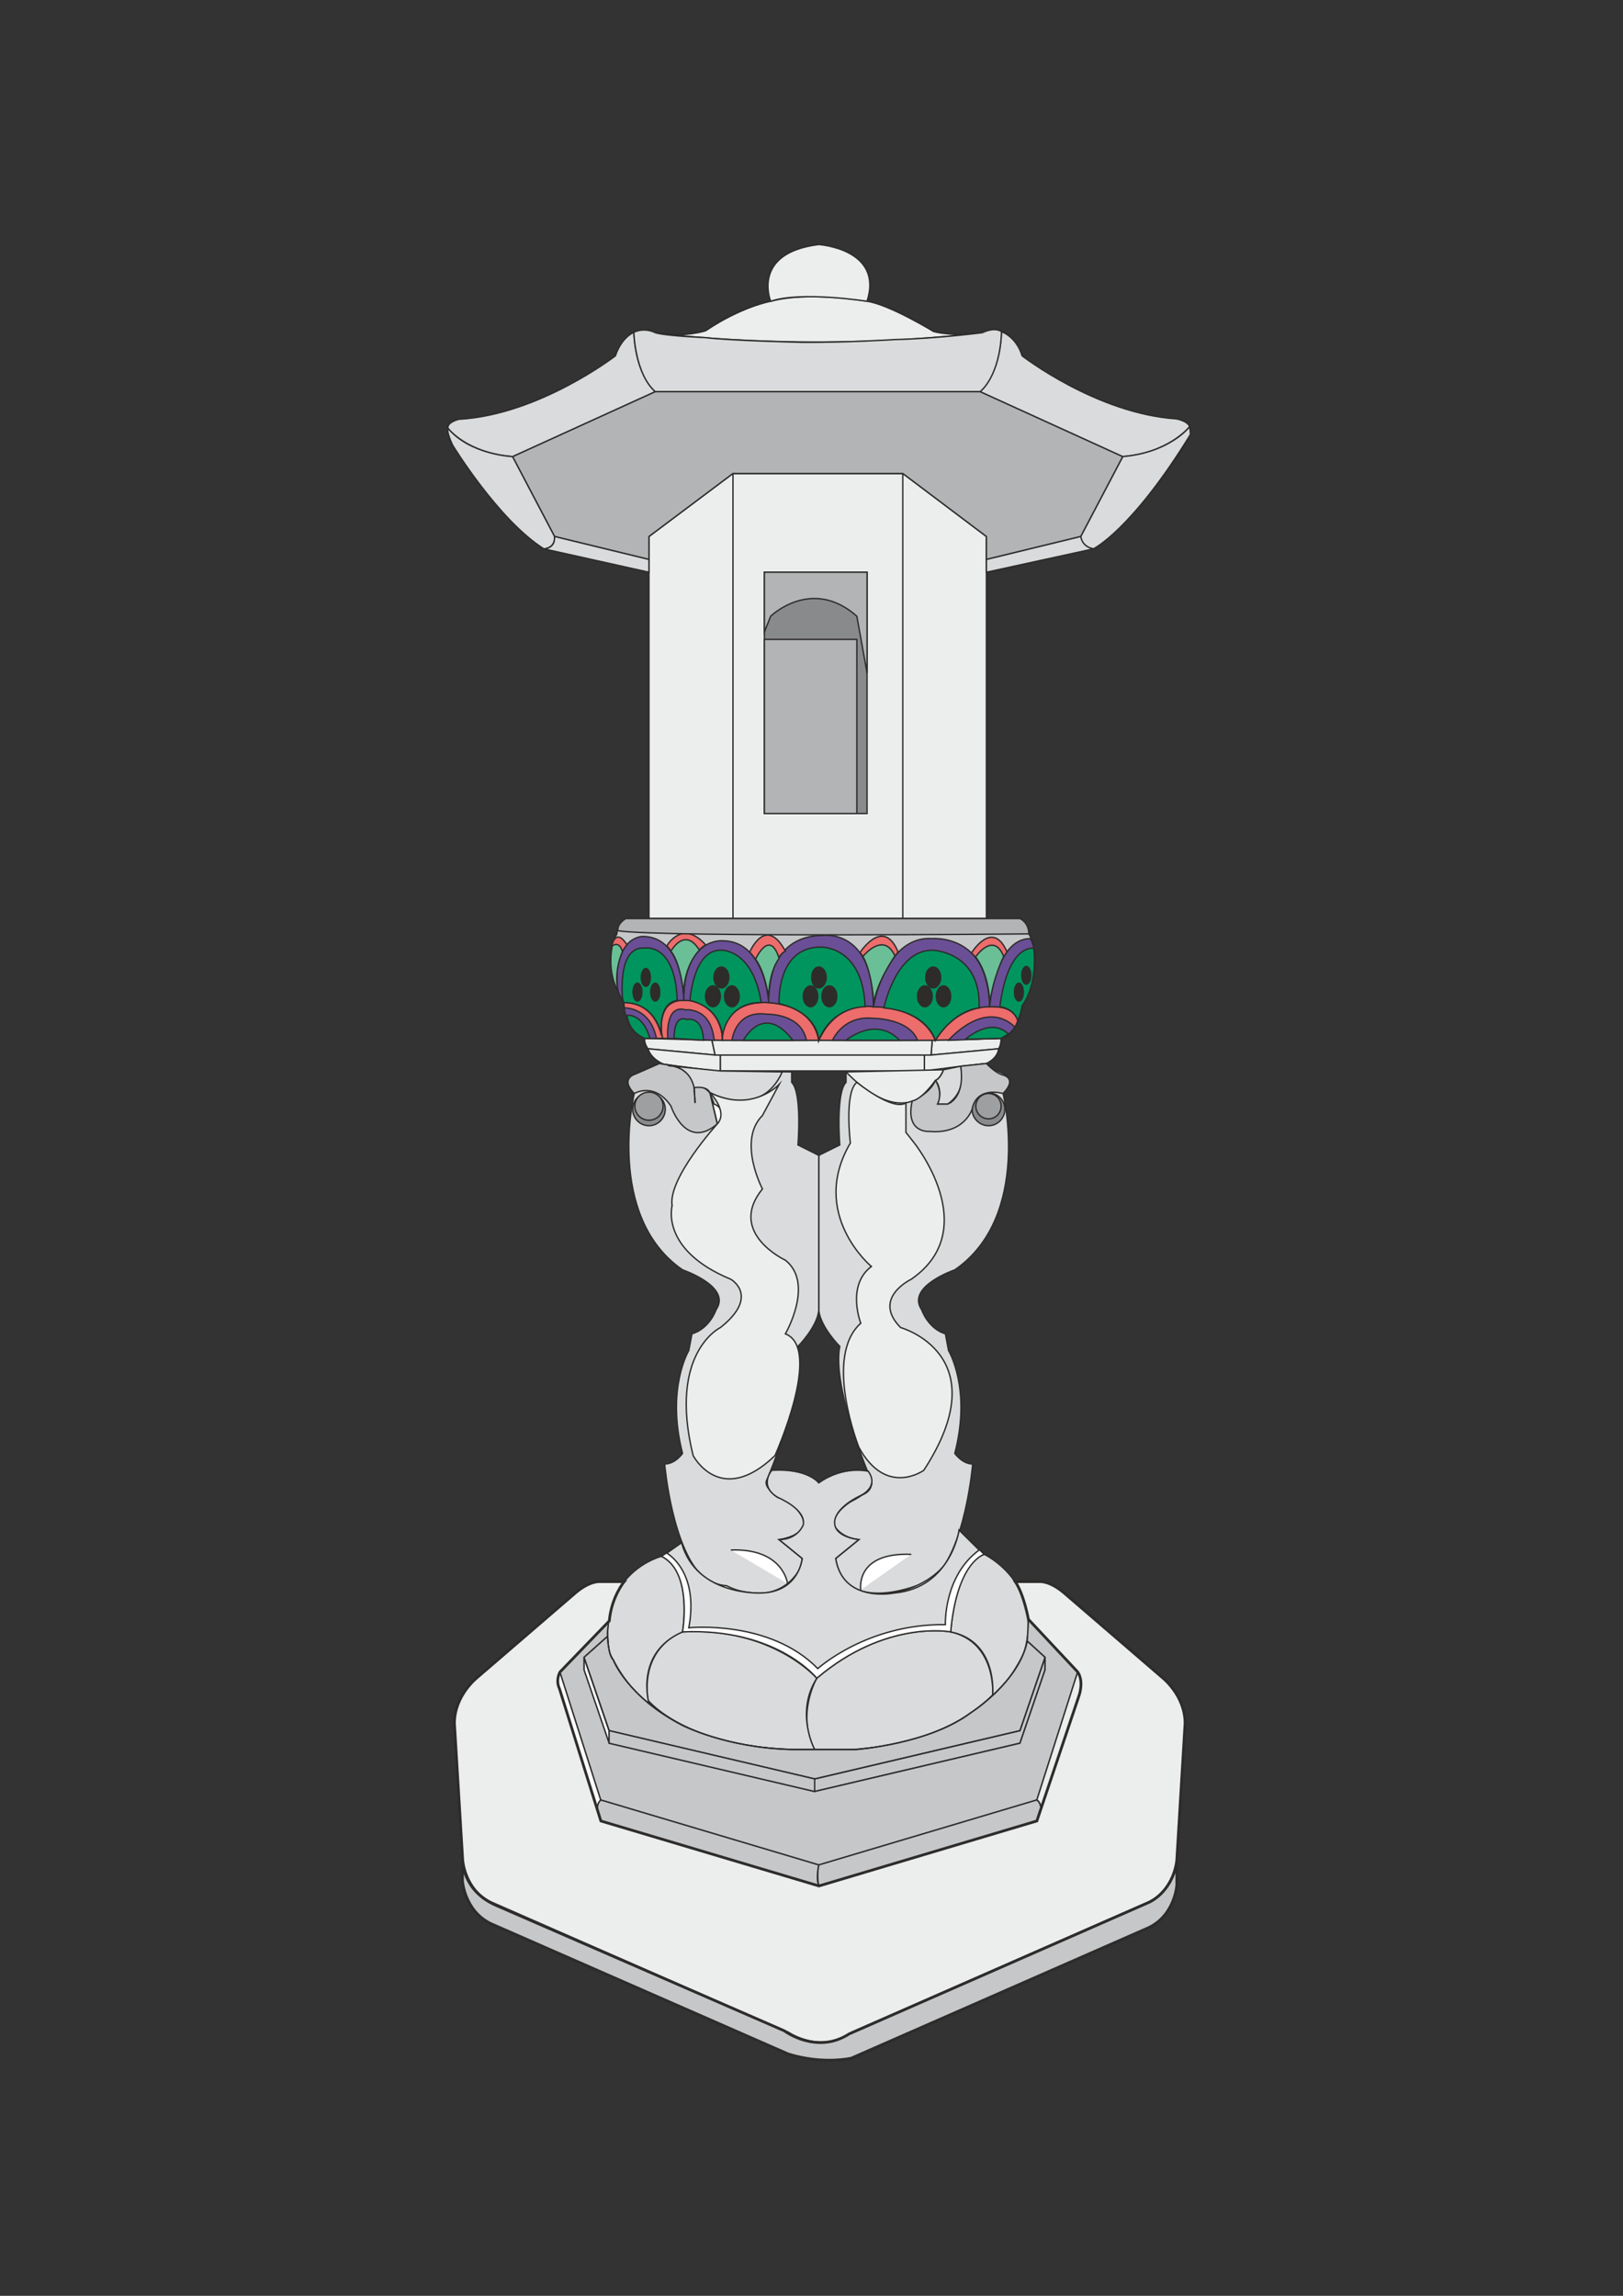 <?xml version="1.0" encoding="utf-8"?>
<!-- Created by UniConvertor 2.0rc4 (https://sk1project.net/) -->
<svg xmlns="http://www.w3.org/2000/svg" height="841.89pt" viewBox="0 0 595.276 841.89" width="595.276pt" version="1.1" xmlns:xlink="http://www.w3.org/1999/xlink" id="b0fa7670-f612-11ea-b699-dcc15c148e23">

<rect x="0" y="0" width="595.276" height="841.89" fill="#333333" stroke="none"/>

<g>
	<path style="stroke:#2d2c2b;stroke-width:0.504;stroke-miterlimit:10.433;fill:#eceded;" d="M 238.022,336.849 L 238.022,196.737 268.838,173.625 301.094,173.625 331.118,173.625 361.79,196.737 361.79,336.849 238.022,336.849 Z" />
	<path style="stroke:#2d2c2b;stroke-width:0.504;stroke-miterlimit:10.433;fill:#ffffff;" d="M 361.79,209.841 L 361.79,196.737 331.118,173.625 301.094,173.625 268.838,173.625 238.022,196.737 238.022,209.841 199.502,201.273 C 182.582,190.545 164.87,161.313 164.87,161.313 163.646,153.609 170.342,153.609 170.342,153.609 198.782,151.305 225.71,130.497 225.71,130.497 231.11,116.673 240.326,122.001 240.326,122.001 253.43,123.585 258.83,121.281 258.83,121.281 271.934,111.993 282.662,110.481 282.662,110.481 276.542,91.257 300.302,89.673 300.302,89.673 300.302,89.673 324.206,91.257 318.014,110.481 318.014,110.481 327.014,111.921 341.918,121.281 341.918,121.281 347.174,123.585 360.278,122.001 360.278,122.001 369.494,116.673 374.894,130.497 374.894,130.497 401.822,151.305 430.334,153.609 430.334,153.609 436.598,153.609 435.734,161.313 435.734,161.313 418.022,190.545 401.03,201.273 L 362.582,209.841 361.79,209.841 Z" />
	<path style="stroke:#2d2c2b;stroke-width:0.504;stroke-miterlimit:10.433;fill:#eceded;" d="M 331.118,173.625 L 331.118,336.849 361.79,336.849 361.79,196.737 331.118,173.625 Z" />
	<path style="stroke:#2d2c2b;stroke-width:0.504;stroke-miterlimit:10.433;fill:#eceded;" d="M 268.838,173.625 L 268.838,336.849 238.022,336.849 238.022,196.737 268.838,173.625 Z" />
	<path style="stroke:#2d2c2b;stroke-width:0.504;stroke-miterlimit:10.433;fill:#898a8c;" d="M 318.014,298.329 L 318.014,209.841 280.358,209.841 280.358,298.329 318.014,298.329 Z" />
	<path style="stroke:#2d2c2b;stroke-width:0.504;stroke-miterlimit:10.433;fill:#b2b4b6;" d="M 314.27,298.329 L 314.27,234.465 280.358,234.465 280.358,298.329 314.27,298.329 Z" />
	<path style="stroke:#2d2c2b;stroke-width:0.504;stroke-miterlimit:10.433;fill:#b2b4b6;" d="M 280.358,231.729 L 282.662,225.969 C 282.662,225.969 297.71,211.353 314.27,225.969 L 318.014,246.777 318.014,209.841 280.358,209.841 280.358,231.729 Z" />
	<path style="stroke:#2d2c2b;stroke-width:0.504;stroke-miterlimit:10.433;fill:#b2b4b6;" d="M 361.79,205.161 L 396.422,196.737 411.83,167.433 359.486,143.601 304.982,143.601 294.974,143.601 240.326,143.601 187.982,167.433 203.39,196.737 238.022,205.161 238.022,196.737 268.838,173.625 331.118,173.625 361.79,196.737 361.79,205.161 Z" />
	<path style="stroke:#2d2c2b;stroke-width:0.504;stroke-miterlimit:10.433;fill:#eceded;" d="M 360.278,122.001 C 294.254,129.705 240.326,122.001 240.326,122.001 251.126,123.945 258.83,121.281 258.83,121.281 271.934,112.425 282.662,110.481 282.662,110.481 296.918,106.665 318.014,110.481 318.014,110.481 326.15,111.633 342.422,121.569 342.422,121.569 342.422,121.569 349.19,123.513 359.126,122.145 L 360.278,122.001 Z" />
	<path style="stroke:#2d2c2b;stroke-width:0.504;stroke-miterlimit:10.433;fill:#eceded;" d="M 282.662,110.481 C 282.662,110.481 275.39,92.769 300.302,89.673 300.302,89.673 324.206,91.257 318.014,110.481 318.014,110.481 293.822,106.665 282.662,110.481 L 282.662,110.481 Z" />
	<path style="stroke:#2d2c2b;stroke-width:0.504;stroke-miterlimit:10.433;fill:#d9dbdc;" d="M 359.486,143.601 C 359.486,143.601 366.686,137.841 367.334,121.641 367.334,121.641 372.734,123.369 374.894,130.497 374.894,130.497 402.182,151.665 431.486,153.609 431.486,153.609 435.734,154.401 436.31,156.489 436.31,156.489 428.606,166.137 411.83,167.433 L 359.486,143.601 Z" />
	<path style="stroke:#2d2c2b;stroke-width:0.504;stroke-miterlimit:10.433;fill:#d9dbdc;" d="M 240.326,143.601 C 240.326,143.601 233.198,137.985 232.478,121.857 232.478,121.857 228.014,123.585 225.71,130.497 225.71,130.497 197.774,152.097 168.326,153.753 168.326,153.753 163.934,154.761 164.294,157.065 164.294,157.065 171.206,166.137 187.982,167.433 L 240.326,143.601 Z" />
	<path style="stroke:#2d2c2b;stroke-width:0.504;stroke-miterlimit:10.433;fill:#d9dbdc;" d="M 232.478,121.857 C 232.478,121.857 232.838,137.049 240.326,143.601 L 359.486,143.601 C 359.486,143.601 366.686,138.417 367.334,121.641 367.334,121.641 365.246,119.697 360.278,122.001 360.278,122.001 343.862,124.161 328.238,124.521 328.238,124.521 310.31,125.673 294.038,125.529 294.038,125.529 268.046,124.953 258.614,123.801 258.614,123.801 244.214,123.225 240.326,122.001 240.326,122.001 236.654,119.913 232.478,121.857 L 232.478,121.857 Z" />
	<path style="stroke:#2d2c2b;stroke-width:0.504;stroke-miterlimit:10.433;fill:#d9dbdc;" d="M 411.83,167.433 L 396.422,196.737 C 396.422,196.737 396.422,200.409 401.03,201.273 401.03,201.273 415.07,194.433 436.598,159.369 436.598,159.369 436.598,157.857 436.31,156.489 436.31,156.489 429.182,165.921 411.83,167.433 L 411.83,167.433 Z" />
	<path style="stroke:#2d2c2b;stroke-width:0.504;stroke-miterlimit:10.433;fill:#d9dbdc;" d="M 396.422,196.737 C 396.422,196.737 396.638,200.409 401.03,201.273 L 361.79,209.841 361.79,205.161 396.422,196.737 Z" />
	<path style="stroke:#2d2c2b;stroke-width:0.504;stroke-miterlimit:10.433;fill:#d9dbdc;" d="M 164.294,157.065 C 164.294,157.065 163.646,158.217 166.022,163.257 166.022,163.257 182.798,190.761 199.502,201.273 199.502,201.273 203.75,201.057 203.39,196.737 L 187.982,167.433 C 187.982,167.433 172.574,166.857 164.294,157.065 L 164.294,157.065 Z" />
	<path style="stroke:#2d2c2b;stroke-width:0.504;stroke-miterlimit:10.433;fill:#d9dbdc;" d="M 203.39,196.737 L 238.022,205.161 238.022,209.841 199.502,201.273 C 199.502,201.273 203.75,201.273 203.39,196.737 L 203.39,196.737 Z" />
	<path style="stroke:#2d2c2b;stroke-width:0.504;stroke-miterlimit:10.433;fill:#c6c7c9;" d="M 360.062,390.201 C 366.974,389.409 367.19,380.769 367.19,380.769 374.894,377.673 374.894,367.665 374.894,367.665 384.11,352.257 377.342,342.465 377.342,342.465 377.342,338.577 374.102,336.849 374.102,336.849 L 301.886,336.849 229.526,336.849 C 229.526,336.849 226.286,338.577 226.286,342.465 226.286,342.465 219.518,352.257 228.806,367.665 228.806,367.665 228.806,377.673 236.51,380.769 236.51,380.769 236.078,386.817 243.422,390.273 L 262.646,392.721 339.614,392.721 360.062,390.201 Z" />
	<path style="stroke:#2d2c2b;stroke-width:0.504;stroke-miterlimit:10.433;fill:#ffffff;" d="M 303.398,386.889 L 262.286,386.889 237.662,384.585 C 236.87,383.865 236.51,380.769 236.51,380.769 L 261.926,381.489 303.398,381.489 300.302,381.489 341.918,381.489 367.19,380.769 C 367.19,380.769 366.974,383.865 366.254,384.585 L 341.486,386.889 300.302,386.889 303.398,386.889 Z" />
	<path style="stroke:#2d2c2b;stroke-width:0.504;stroke-miterlimit:10.433;fill:#eceded;" d="M 341.486,386.889 L 341.918,381.489 367.19,380.769 C 367.19,380.769 367.19,383.289 366.254,384.585 L 341.486,386.889 Z" />
	<path style="stroke:#2d2c2b;stroke-width:0.504;stroke-miterlimit:10.433;fill:#eceded;" d="M 262.286,386.889 L 237.662,384.585 C 237.662,384.585 236.078,382.497 236.51,380.769 L 261.134,381.489 262.286,386.889 Z" />
	<path style="stroke:#2d2c2b;stroke-width:0.504;stroke-miterlimit:10.433;fill:#eceded;" d="M 339.038,386.889 L 339.038,392.721 340.19,392.721 361.79,389.985 C 361.79,389.985 365.894,388.257 366.254,384.585 L 341.486,386.889 339.038,386.889 Z" />
	<path style="stroke:#2d2c2b;stroke-width:0.504;stroke-miterlimit:10.433;fill:#eceded;" d="M 264.23,386.889 L 264.23,392.721 262.07,392.721 243.422,390.273 C 243.422,390.273 238.814,388.473 237.662,384.585 L 262.286,386.889 264.23,386.889 Z" />
	<path style="stroke:#2d2c2b;stroke-width:0.504;stroke-miterlimit:10.433;fill:#eceded;" d="M 339.038,392.721 L 339.038,386.889 264.23,386.889 264.23,392.721 339.038,392.721 Z" />
	<path style="stroke:#2d2c2b;stroke-width:0.504;stroke-miterlimit:10.433;fill:#eceded;" d="M 261.134,381.489 L 262.286,386.889 341.486,386.889 341.918,381.489 261.134,381.489 Z" />
	<g>
		<path style="stroke:#2d2c2b;stroke-width:0.504;stroke-miterlimit:10.433;fill:#ed6c6c;" d="M 228.806,367.665 C 228.806,367.665 240.326,366.513 243.062,380.769 L 236.51,380.769 C 236.51,380.769 229.526,378.825 228.806,367.665 L 228.806,367.665 Z" />
		<path style="stroke:#2d2c2b;stroke-width:0.504;stroke-miterlimit:10.433;fill:#ed6c6c;" d="M 243.062,380.769 C 243.062,380.769 238.814,365.361 253.07,366.873 253.07,366.873 264.95,368.817 264.95,381.489 L 243.062,380.769 Z" />
		<path style="stroke:#2d2c2b;stroke-width:0.504;stroke-miterlimit:10.433;fill:#ed6c6c;" d="M 264.95,381.489 C 264.95,381.489 264.23,366.513 281.942,367.665 281.942,367.665 297.71,367.665 300.302,381.489 L 264.95,381.489 Z" />
		<path style="stroke:#2d2c2b;stroke-width:0.504;stroke-miterlimit:10.433;fill:#ed6c6c;" d="M 300.302,381.489 C 300.302,381.489 305.342,367.305 320.318,369.177 320.318,369.177 337.67,368.457 343.07,381.489 L 300.302,381.489 Z" />
		<path style="stroke:#2d2c2b;stroke-width:0.504;stroke-miterlimit:10.433;fill:#ed6c6c;" d="M 343.07,381.489 C 343.07,381.489 350.198,368.025 364.886,369.177 364.886,369.177 371.438,368.817 373.31,374.217 373.31,374.217 371.798,379.617 367.19,380.769 L 343.07,381.489 Z" />
	</g>
	<g>
		<path style="stroke:#2d2c2b;stroke-width:0.504;stroke-miterlimit:10.433;fill:#6a4f96;" d="M 228.95,369.609 C 228.95,369.609 238.382,369.177 240.758,380.769 L 236.51,380.769 C 236.51,380.769 230.102,379.185 228.95,369.609 L 228.95,369.609 Z" />
		<path style="stroke:#2d2c2b;stroke-width:0.504;stroke-miterlimit:10.433;fill:#6a4f96;" d="M 244.934,380.769 C 244.934,380.769 243.782,368.025 251.486,370.329 251.486,370.329 260.774,369.177 261.926,381.489 L 244.934,380.769 Z" />
		<path style="stroke:#2d2c2b;stroke-width:0.504;stroke-miterlimit:10.433;fill:#6a4f96;" d="M 268.478,381.489 C 268.478,381.489 269.63,370.329 281.15,371.913 281.15,371.913 293.822,371.481 295.766,381.489 L 268.478,381.489 Z" />
		<path style="stroke:#2d2c2b;stroke-width:0.504;stroke-miterlimit:10.433;fill:#6a4f96;" d="M 305.342,381.489 C 305.342,381.489 309.158,372.273 320.318,373.425 320.318,373.425 333.422,373.425 336.518,381.489 L 305.342,381.489 Z" />
		<path style="stroke:#2d2c2b;stroke-width:0.504;stroke-miterlimit:10.433;fill:#6a4f96;" d="M 347.894,381.489 C 347.894,381.489 360.998,366.153 372.158,376.521 372.158,376.521 371.438,378.825 367.19,380.769 L 347.894,381.489 Z" />
	</g>
	<path style="stroke:#2d2c2b;stroke-width:0.504;stroke-miterlimit:10.433;fill:#00955e;" d="M 229.958,372.273 C 229.958,372.273 235.718,371.481 238.382,380.769 L 236.51,380.769 C 236.51,380.769 230.678,378.825 229.958,372.273 L 229.958,372.273 Z" />
	<path style="stroke:#2d2c2b;stroke-width:0.504;stroke-miterlimit:10.433;fill:#00955e;" d="M 247.238,380.769 C 247.238,380.769 246.878,371.913 251.918,373.857 251.918,373.857 257.678,372.273 258.038,381.489 L 247.238,380.769 Z" />
	<path style="stroke:#2d2c2b;stroke-width:0.504;stroke-miterlimit:10.433;fill:#00955e;" d="M 272.654,381.489 C 272.654,381.489 279.998,367.305 290.798,381.489 L 272.654,381.489 Z" />
	<path style="stroke:#2d2c2b;stroke-width:0.504;stroke-miterlimit:10.433;fill:#00955e;" d="M 310.31,381.489 C 310.31,381.489 321.11,372.273 329.966,381.489 L 310.31,381.489 Z" />
	<path style="stroke:#2d2c2b;stroke-width:0.504;stroke-miterlimit:10.433;fill:#00955e;" d="M 354.086,381.129 C 354.086,381.129 363.302,372.705 369.854,379.185 L 367.19,380.769 354.086,381.129 Z" />
	<g>
		<path style="stroke:#2d2c2b;stroke-width:0.504;stroke-miterlimit:10.433;fill:#6a4f96;" d="M 281.942,367.665 C 281.942,367.665 279.998,343.041 301.886,343.041 301.886,343.041 320.318,340.305 320.318,369.177 320.318,369.177 307.286,366.513 300.302,381.489 300.302,381.489 299.942,369.177 281.942,367.665 L 281.942,367.665 Z" />
		<path style="stroke:#2d2c2b;stroke-width:0.504;stroke-miterlimit:10.433;fill:#6a4f96;" d="M 320.318,369.177 C 320.318,369.177 324.566,343.041 341.918,344.193 341.918,344.193 362.942,342.249 362.942,369.177 362.942,369.177 350.774,368.601 343.07,381.489 343.07,381.489 339.614,369.609 320.318,369.177 L 320.318,369.177 Z" />
		<path style="stroke:#2d2c2b;stroke-width:0.504;stroke-miterlimit:10.433;fill:#6a4f96;" d="M 362.942,369.177 C 362.942,369.177 364.886,344.193 377.918,344.193 377.918,344.193 383.318,352.617 374.894,367.665 374.894,367.665 374.462,373.425 373.31,374.217 373.31,374.217 372.95,368.817 362.942,369.177 L 362.942,369.177 Z" />
		<path style="stroke:#2d2c2b;stroke-width:0.504;stroke-miterlimit:10.433;fill:#6a4f96;" d="M 281.942,367.665 C 281.942,367.665 280.79,344.985 264.95,344.985 264.95,344.985 250.766,343.761 250.766,366.873 250.766,366.873 262.358,365.865 264.95,379.617 264.95,379.617 265.67,366.801 281.942,367.665 L 281.942,367.665 Z" />
		<path style="stroke:#2d2c2b;stroke-width:0.504;stroke-miterlimit:10.433;fill:#6a4f96;" d="M 250.766,366.873 C 250.766,366.873 251.126,343.401 235.718,343.401 235.718,343.401 224.558,343.401 226.502,363.417 L 228.806,367.665 C 228.806,367.665 239.174,366.513 242.63,379.617 242.63,379.617 240.758,366.153 250.766,366.873 L 250.766,366.873 Z" />
	</g>
	<path style="stroke:#2d2c2b;stroke-width:0.504;stroke-miterlimit:10.433;fill:#00955e;" d="M 228.374,366.513 C 228.374,366.513 226.07,346.857 236.51,347.649 236.51,347.649 247.67,345.705 248.39,366.873 248.39,366.873 241.478,366.873 242.63,379.617 242.63,379.617 240.758,367.665 228.806,367.665 L 228.374,366.513 Z" />
	<path style="stroke:#2d2c2b;stroke-width:0.504;stroke-miterlimit:10.433;fill:#00955e;" d="M 253.07,366.873 C 253.07,366.873 254.222,348.009 264.59,348.441 264.59,348.441 276.11,348.009 279.206,367.665 279.206,367.665 267.83,366.513 264.95,379.617 264.95,379.617 264.59,369.609 253.07,366.873 L 253.07,366.873 Z" />
	<path style="stroke:#2d2c2b;stroke-width:0.504;stroke-miterlimit:10.433;fill:#00955e;" d="M 285.758,368.025 C 285.758,368.025 284.606,347.289 301.094,347.289 301.094,347.289 316.502,346.857 317.294,369.177 317.294,369.177 305.342,368.817 300.302,381.489 300.302,381.489 300.302,371.481 285.758,368.025 L 285.758,368.025 Z" />
	<path style="stroke:#2d2c2b;stroke-width:0.504;stroke-miterlimit:10.433;fill:#00955e;" d="M 324.206,369.609 C 324.206,369.609 328.454,348.441 341.918,348.441 341.918,348.441 359.846,348.801 359.126,369.609 359.126,369.609 350.414,369.969 343.07,381.489 343.07,381.489 340.334,371.121 324.206,369.609 L 324.206,369.609 Z" />
	<path style="stroke:#2d2c2b;stroke-width:0.504;stroke-miterlimit:10.433;fill:#00955e;" d="M 366.758,369.177 C 366.758,369.177 368.702,347.649 379.142,347.649 379.142,347.649 381.014,360.321 374.894,368.817 374.894,368.817 374.462,371.913 373.31,374.217 373.31,374.217 372.158,369.969 366.758,369.177 L 366.758,369.177 Z" />
	<g>
		<path style="stroke:#2d2c2b;stroke-width:0.504;stroke-miterlimit:10.433;fill:#2d2c2b;" d="M 300.302,362.265 C 301.814,362.265 303.038,360.537 303.038,358.449 303.038,356.289 301.814,354.633 300.302,354.633 298.79,354.633 297.71,356.289 297.71,358.449 297.71,360.537 298.79,362.265 300.302,362.265 L 300.302,362.265 Z" />
		<path style="stroke:#2d2c2b;stroke-width:0.504;stroke-miterlimit:10.433;fill:#2d2c2b;" d="M 297.35,369.177 C 298.718,369.177 299.942,367.449 299.942,365.361 299.942,363.273 298.718,361.545 297.35,361.545 295.838,361.545 294.614,363.273 294.614,365.361 294.614,367.449 295.838,369.177 297.35,369.177 L 297.35,369.177 Z" />
		<path style="stroke:#2d2c2b;stroke-width:0.504;stroke-miterlimit:10.433;fill:#2d2c2b;" d="M 304.19,369.177 C 305.702,369.177 306.926,367.449 306.926,365.361 306.926,363.273 305.702,361.545 304.19,361.545 302.678,361.545 301.454,363.273 301.454,365.361 301.454,367.449 302.678,369.177 304.19,369.177 L 304.19,369.177 Z" />
		<path style="stroke:#2d2c2b;stroke-width:0.504;stroke-miterlimit:10.433;fill:#2d2c2b;" d="M 342.278,362.265 C 343.79,362.265 345.014,360.537 345.014,358.449 345.014,356.289 343.79,354.633 342.278,354.633 340.766,354.633 339.542,356.289 339.542,358.449 339.542,360.537 340.766,362.265 342.278,362.265 L 342.278,362.265 Z" />
		<path style="stroke:#2d2c2b;stroke-width:0.504;stroke-miterlimit:10.433;fill:#2d2c2b;" d="M 339.182,369.177 C 340.694,369.177 341.918,367.449 341.918,365.361 341.918,363.273 340.694,361.545 339.182,361.545 337.742,361.545 336.518,363.273 336.518,365.361 336.518,367.449 337.742,369.177 339.182,369.177 L 339.182,369.177 Z" />
		<path style="stroke:#2d2c2b;stroke-width:0.504;stroke-miterlimit:10.433;fill:#2d2c2b;" d="M 346.022,369.177 C 347.534,369.177 348.686,367.449 348.686,365.361 348.686,363.273 347.534,361.545 346.022,361.545 344.654,361.545 343.43,363.273 343.43,365.361 343.43,367.449 344.654,369.177 346.022,369.177 L 346.022,369.177 Z" />
		<path style="stroke:#2d2c2b;stroke-width:0.504;stroke-miterlimit:10.433;fill:#2d2c2b;" d="M 264.59,362.265 C 266.102,362.265 267.326,360.537 267.326,358.449 267.326,356.289 266.102,354.633 264.59,354.633 263.078,354.633 261.854,356.289 261.854,358.449 261.854,360.537 263.078,362.265 264.59,362.265 L 264.59,362.265 Z" />
		<path style="stroke:#2d2c2b;stroke-width:0.504;stroke-miterlimit:10.433;fill:#2d2c2b;" d="M 261.494,369.177 C 263.006,369.177 264.23,367.449 264.23,365.361 264.23,363.273 263.006,361.545 261.494,361.545 259.982,361.545 258.758,363.273 258.758,365.361 258.758,367.449 259.982,369.177 261.494,369.177 L 261.494,369.177 Z" />
		<path style="stroke:#2d2c2b;stroke-width:0.504;stroke-miterlimit:10.433;fill:#2d2c2b;" d="M 268.478,369.177 C 269.918,369.177 271.142,367.449 271.142,365.361 271.142,363.273 269.918,361.545 268.478,361.545 266.966,361.545 265.742,363.273 265.742,365.361 265.742,367.449 266.966,369.177 268.478,369.177 L 268.478,369.177 Z" />
		<path style="stroke:#2d2c2b;stroke-width:0.504;stroke-miterlimit:10.433;fill:#2d2c2b;" d="M 236.87,361.689 C 237.806,361.689 238.526,360.249 238.526,358.449 238.526,356.649 237.806,355.137 236.87,355.137 236.006,355.137 235.214,356.649 235.214,358.449 235.214,360.249 236.006,361.689 236.87,361.689 L 236.87,361.689 Z" />
		<path style="stroke:#2d2c2b;stroke-width:0.504;stroke-miterlimit:10.433;fill:#2d2c2b;" d="M 240.326,367.089 C 241.262,367.089 241.982,365.649 241.982,363.849 241.982,361.977 241.262,360.537 240.326,360.537 239.462,360.537 238.67,361.977 238.67,363.849 238.67,365.649 239.462,367.089 240.326,367.089 L 240.326,367.089 Z" />
		<path style="stroke:#2d2c2b;stroke-width:0.504;stroke-miterlimit:10.433;fill:#2d2c2b;" d="M 376.406,360.897 C 377.342,360.897 378.062,359.457 378.062,357.657 378.062,355.857 377.342,354.417 376.406,354.417 375.542,354.417 374.75,355.857 374.75,357.657 374.75,359.457 375.542,360.897 376.406,360.897 L 376.406,360.897 Z" />
		<path style="stroke:#2d2c2b;stroke-width:0.504;stroke-miterlimit:10.433;fill:#2d2c2b;" d="M 373.742,367.089 C 374.606,367.089 375.326,365.649 375.326,363.849 375.326,361.977 374.606,360.537 373.742,360.537 372.806,360.537 372.086,361.977 372.086,363.849 372.086,365.649 372.806,367.089 373.742,367.089 L 373.742,367.089 Z" />
		<path style="stroke:#2d2c2b;stroke-width:0.504;stroke-miterlimit:10.433;fill:#2d2c2b;" d="M 233.774,367.089 C 234.71,367.089 235.43,365.649 235.43,363.849 235.43,361.977 234.71,360.537 233.774,360.537 232.91,360.537 232.19,361.977 232.19,363.849 232.19,365.649 232.91,367.089 233.774,367.089 L 233.774,367.089 Z" />
	</g>
	<g>
		<path style="stroke:#2d2c2b;stroke-width:0.504;stroke-miterlimit:10.433;fill:#ed6c6c;" d="M 244.574,346.857 C 244.574,346.857 250.19,336.849 258.83,346.497 258.83,346.497 251.486,349.953 250.766,364.569 250.766,364.569 250.046,352.473 244.574,346.857 L 244.574,346.857 Z" />
		<path style="stroke:#2d2c2b;stroke-width:0.504;stroke-miterlimit:10.433;fill:#ed6c6c;" d="M 274.958,349.161 C 274.958,349.161 280.79,335.337 288.062,348.801 288.062,348.801 282.878,350.457 281.87,366.153 281.87,366.153 281.15,355.569 274.958,349.161 L 274.958,349.161 Z" />
		<path style="stroke:#2d2c2b;stroke-width:0.504;stroke-miterlimit:10.433;fill:#ed6c6c;" d="M 315.422,349.305 C 315.422,349.305 323.99,335.985 329.39,349.089 329.39,349.089 321.758,358.593 320.606,368.169 320.606,368.169 319.958,354.489 315.422,349.305 L 315.422,349.305 Z" />
		<path style="stroke:#2d2c2b;stroke-width:0.504;stroke-miterlimit:10.433;fill:#ed6c6c;" d="M 356.318,349.449 C 356.318,349.449 364.022,336.777 369.35,349.089 369.35,349.089 364.598,354.705 363.014,368.169 363.014,368.169 362.654,355.353 356.318,349.449 L 356.318,349.449 Z" />
		<path style="stroke:#2d2c2b;stroke-width:0.504;stroke-miterlimit:10.433;fill:#ed6c6c;" d="M 229.958,346.497 C 229.958,346.497 226.502,340.305 224.558,346.137 224.558,346.137 222.326,355.641 226.646,363.417 226.646,363.417 224.63,352.473 229.958,346.497 L 229.958,346.497 Z" />
	</g>
	<g>
		<path style="stroke:#2d2c2b;stroke-width:0.504;stroke-miterlimit:10.433;fill:#6bbf97;" d="M 246.086,348.801 C 246.086,348.801 251.126,339.585 256.526,348.441 256.526,348.441 250.838,353.697 250.766,364.569 250.766,364.569 249.758,353.337 246.086,348.801 L 246.086,348.801 Z" />
		<path style="stroke:#2d2c2b;stroke-width:0.504;stroke-miterlimit:10.433;fill:#6bbf97;" d="M 277.118,351.753 C 277.118,351.753 282.302,340.305 285.758,351.465 285.758,351.465 281.942,355.857 281.942,366.153 281.942,366.153 280.862,356.793 277.118,351.753 L 277.118,351.753 Z" />
		<path style="stroke:#2d2c2b;stroke-width:0.504;stroke-miterlimit:10.433;fill:#6bbf97;" d="M 316.502,350.745 C 316.502,350.745 323.99,341.313 328.238,350.529 328.238,350.529 321.11,360.753 320.534,368.241 320.534,368.241 319.958,356.865 316.502,350.745 L 316.502,350.745 Z" />
		<path style="stroke:#2d2c2b;stroke-width:0.504;stroke-miterlimit:10.433;fill:#6bbf97;" d="M 357.83,350.889 C 357.83,350.889 364.382,341.385 368.126,350.745 368.126,350.745 364.022,358.881 363.014,368.313 363.014,368.313 363.158,357.945 357.83,350.889 L 357.83,350.889 Z" />
		<path style="stroke:#2d2c2b;stroke-width:0.504;stroke-miterlimit:10.433;fill:#6bbf97;" d="M 224.558,346.857 C 224.558,346.857 227.15,344.769 228.302,349.017 228.302,349.017 225.062,355.569 226.646,363.417 226.646,363.417 222.614,357.081 224.558,346.857 L 224.558,346.857 Z" />
	</g>
	<path style="stroke:#2d2c2b;stroke-width:0.504;stroke-miterlimit:10.433;fill:#b2b4b6;" d="M 226.646,341.313 C 226.646,341.313 226.07,339.009 229.526,336.849 L 374.102,336.849 C 374.102,336.849 377.342,338.217 377.342,342.465 377.342,342.465 242.63,343.761 226.646,341.313 L 226.646,341.313 Z" />
	<path style="stroke:#2d2c2b;stroke-width:0.504;stroke-miterlimit:10.433;fill:#ffffff;" d="M 319.598,542.985 C 319.598,542.985 323.846,552.993 323.054,558.825 323.054,558.825 318.446,564.153 314.99,564.585 314.99,564.585 297.998,562.641 310.31,551.481 310.31,551.481 320.318,548.025 319.598,542.985 L 319.598,542.985 Z" />
	<path style="stroke:#2d2c2b;stroke-width:0.504;stroke-miterlimit:10.433;fill:#ffffff;" d="M 281.15,542.985 C 281.15,542.985 276.902,552.993 277.694,558.825 277.694,558.825 282.302,564.153 285.758,564.585 285.758,564.585 302.606,562.641 290.366,551.481 290.366,551.481 280.358,548.025 281.15,542.985 L 281.15,542.985 Z" />
	<g>
		<path style="stroke:#2d2c2b;stroke-width:0.504;stroke-miterlimit:10.433;fill:#d9dbdc;" d="M 352.358,390.993 L 361.79,389.985 364.094,392.289 C 364.094,392.289 375.254,394.593 367.91,401.001 367.91,401.001 378.71,446.001 350.198,465.657 350.198,465.657 332.27,471.777 338.03,480.273 338.03,480.273 340.334,487.185 346.742,489.129 L 347.894,495.249 C 347.894,495.249 356.39,509.145 350.198,532.977 350.198,532.977 352.934,536.865 356.75,536.865 356.75,536.865 354.086,569.193 341.918,579.201 341.918,579.201 310.31,594.609 306.494,571.497 L 314.99,564.585 C 314.99,564.585 297.998,563.001 310.31,551.481 310.31,551.481 321.11,546.873 319.598,542.985 319.598,542.985 304.982,509.145 308.006,493.737 308.006,493.737 301.094,486.825 300.302,480.633 L 300.302,423.681 308.006,419.865 C 308.006,419.865 306.494,400.641 310.31,396.897 L 310.31,393.081 339.038,392.721 352.358,390.993 Z" />
		<path style="stroke:#2d2c2b;stroke-width:0.504;stroke-miterlimit:10.433;fill:#d9dbdc;" d="M 248.246,390.993 L 241.91,389.985 236.51,392.289 C 236.51,392.289 225.35,394.593 232.622,401.001 232.622,401.001 221.894,446.001 250.334,465.657 250.334,465.657 268.478,471.777 262.646,480.273 262.646,480.273 260.342,487.185 253.79,489.129 L 252.638,495.249 C 252.638,495.249 244.214,509.145 250.334,532.977 250.334,532.977 247.67,536.865 243.782,536.865 243.782,536.865 246.518,569.193 258.83,579.201 258.83,579.201 290.366,594.609 294.254,571.497 L 285.758,564.585 C 285.758,564.585 302.606,563.001 290.366,551.481 290.366,551.481 279.638,546.873 281.15,542.985 281.15,542.985 295.766,509.145 292.67,493.737 292.67,493.737 299.582,486.825 300.302,480.633 L 300.302,423.681 292.67,419.865 C 292.67,419.865 294.254,400.641 290.366,396.897 L 290.366,393.081 261.71,392.721 248.246,390.993 Z" />
		<path style="stroke:#2d2c2b;stroke-width:0.504;stroke-miterlimit:10.433;fill:#d9dbdc;" d="M 346.022,392.289 C 346.022,392.289 345.014,395.385 343.07,396.177 343.07,396.177 346.022,399.201 343.862,404.889 L 347.534,404.889 C 347.534,404.889 354.878,400.641 352.358,390.993 L 346.022,392.289 Z" />
	</g>
	<path style="stroke:#2d2c2b;stroke-width:0.504;stroke-miterlimit:10.433;fill:#ffffff;" d="M 260.342,400.641 L 261.926,404.889 C 261.926,404.889 267.254,406.401 263.438,413.313 L 260.342,400.641 Z" />
	<g>
		<path style="stroke:#2d2c2b;stroke-width:0.504;stroke-miterlimit:10.433;fill:#898a8c;" d="M 362.582,412.809 C 365.894,412.809 368.558,410.073 368.558,406.761 368.558,403.449 365.894,400.785 362.582,400.785 359.27,400.785 356.534,403.449 356.534,406.761 356.534,410.073 359.27,412.809 362.582,412.809 L 362.582,412.809 Z" />
		<path style="stroke:#2d2c2b;stroke-width:0.504;stroke-miterlimit:10.433;fill:#898a8c;" d="M 238.022,412.809 C 241.334,412.809 243.998,410.073 243.998,406.761 243.998,403.449 241.334,400.785 238.022,400.785 234.71,400.785 232.046,403.449 232.046,406.761 232.046,410.073 234.71,412.809 238.022,412.809 L 238.022,412.809 Z" />
	</g>
	<path style="stroke:#2d2c2b;stroke-width:0.504;stroke-miterlimit:10.433;fill:#c6c7c9;" d="M 367.91,401.001 C 367.91,401.001 358.262,398.049 356.534,406.761 356.534,406.761 353.726,416.049 340.766,414.897 340.766,414.897 331.91,415.617 334.574,403.737 334.574,403.737 341.198,401.001 343.07,396.177 343.07,396.177 346.022,400.281 343.862,404.889 L 347.534,404.889 C 347.534,404.889 354.086,402.945 352.358,390.993 L 361.79,389.985 C 361.79,389.985 364.886,393.441 367.91,394.233 367.91,394.233 373.31,395.385 367.91,401.001 L 367.91,401.001 Z" />
	<path style="stroke:#2d2c2b;stroke-width:0.504;stroke-miterlimit:10.433;fill:#c6c7c9;" d="M 232.622,401.001 C 232.622,401.001 239.966,396.537 246.086,405.609 246.086,405.609 251.486,422.097 263.078,412.161 L 260.342,400.641 C 260.342,400.641 256.886,396.897 254.582,398.841 254.582,398.841 254.582,391.425 243.422,390.273 L 241.91,389.985 233.054,393.873 C 233.054,393.873 227.222,395.385 232.622,401.001 L 232.622,401.001 Z" />
	<g>
		<path style="fill:#c6c7c9;" d="M 249.182,391.569 C 249.182,391.569 254.942,394.593 254.582,398.841 L 254.942,404.457 249.182,391.569 Z" />
		<g>
			<path style="stroke:#2d2c2b;stroke-width:0.504;stroke-miterlimit:10.433;fill:none;" d="M 249.182,391.569 C 249.182,391.569 254.942,394.593 254.582,398.841 L 254.942,404.457" />
			<path style="stroke:#2d2c2b;stroke-width:0.504;stroke-miterlimit:10.433;fill:none;" d="M 249.182,391.569 C 249.182,391.569 254.942,394.593 254.582,398.841 L 254.942,404.457" />
		</g>
	</g>
	<g>
		<path style="stroke:#2d2c2b;stroke-width:0.504;stroke-miterlimit:10.433;fill:#9e9fa1;" d="M 238.022,410.793 C 240.902,410.793 243.206,408.489 243.206,405.609 243.206,402.801 240.902,400.497 238.022,400.497 235.142,400.497 232.838,402.801 232.838,405.609 232.838,408.489 235.142,410.793 238.022,410.793 L 238.022,410.793 Z" />
		<path style="stroke:#2d2c2b;stroke-width:0.504;stroke-miterlimit:10.433;fill:#9e9fa1;" d="M 362.582,410.289 C 365.174,410.289 367.19,408.201 367.19,405.609 367.19,403.089 365.174,401.001 362.582,401.001 359.99,401.001 357.902,403.089 357.902,405.609 357.902,408.201 359.99,410.289 362.582,410.289 L 362.582,410.289 Z" />
	</g>
	<path style="stroke:#2d2c2b;stroke-width:0.504;stroke-miterlimit:10.433;fill:#eceded;" d="M 334.574,403.737 C 334.574,403.737 325.358,408.705 310.31,393.081 L 346.022,392.289 C 346.022,392.289 345.014,395.385 343.07,396.177 343.07,396.177 338.462,402.945 334.574,403.737 L 334.574,403.737 Z" />
	<path style="stroke:#2d2c2b;stroke-width:0.504;stroke-miterlimit:10.433;fill:#d9dbdc;" d="M 254.582,398.841 C 254.582,398.841 259.19,398.049 260.342,400.641 260.342,400.641 278.846,411.009 286.91,393.081 L 264.23,392.721 244.934,390.777 C 244.934,390.777 252.638,390.345 254.582,398.841 L 254.582,398.841 Z" />
	<g>
		<path style="fill:#ffffff;" d="M 315.71,583.017 C 315.71,583.017 313.406,569.193 334.214,569.985 L 315.71,583.017 Z" />
		<path style="stroke:#2d2c2b;stroke-width:0.504;stroke-miterlimit:10.433;fill:none;" d="M 315.71,583.017 C 315.71,583.017 313.406,569.193 334.214,569.985" />
	</g>
	<path style="stroke:#2d2c2b;stroke-width:0.504;stroke-miterlimit:10.433;fill:#d9dbdc;" d="M 299.582,615.417 C 299.582,615.417 291.95,628.449 298.79,641.553 298.79,641.553 340.334,645.441 364.094,621.537 364.094,621.537 365.606,602.313 348.686,598.425 348.686,598.425 324.998,593.817 299.582,615.417 L 299.582,615.417 Z" />
	<path style="stroke:#2d2c2b;stroke-width:0.504;stroke-miterlimit:10.433;fill:#d9dbdc;" d="M 299.582,615.417 C 299.582,615.417 283.094,596.553 250.334,598.425 250.334,598.425 234.926,603.465 237.662,623.481 237.662,623.481 253.07,642.705 298.79,641.553 298.79,641.553 291.518,628.089 299.582,615.417 L 299.582,615.417 Z" />
	<path style="stroke:#2d2c2b;stroke-width:0.504;stroke-miterlimit:10.433;fill:#d9dbdc;" d="M 250.334,598.425 C 250.334,598.425 254.222,576.105 242.63,570.705 242.63,570.705 219.158,576.537 223.406,605.769 223.406,605.769 229.526,619.233 238.022,624.633 238.022,624.633 232.622,606.129 250.334,598.425 L 250.334,598.425 Z" />
	<path style="stroke:#2d2c2b;stroke-width:0.504;stroke-miterlimit:10.433;fill:#d9dbdc;" d="M 348.686,598.425 C 348.686,598.425 350.198,573.441 360.998,569.985 360.998,569.985 382.958,580.353 375.614,606.129 375.614,606.129 369.854,618.081 364.094,621.537 364.094,621.537 366.038,601.881 348.686,598.425 L 348.686,598.425 Z" />
	<g>
		<path style="fill:#ffffff;" d="M 288.854,580.713 C 288.854,580.713 294.254,576.537 294.254,571.497 L 285.758,564.585 C 285.758,564.585 297.998,563.001 294.254,555.297 294.254,555.297 290.366,549.969 285.398,549.177 285.398,549.177 281.15,546.873 281.15,542.985 L 283.094,539.169 C 283.094,539.169 294.974,538.017 300.302,543.777 300.302,543.777 308.798,537.225 318.446,539.529 318.446,539.529 322.622,546.081 315.71,548.385 315.71,548.385 301.454,555.729 307.286,561.129 307.286,561.129 309.95,564.153 314.99,564.585 L 306.494,571.497 C 306.494,571.497 306.854,585.753 325.718,584.601 325.718,584.601 349.478,581.865 351.782,561.129 L 360.998,569.985 C 360.998,569.985 350.99,572.649 348.686,598.425 348.686,598.425 324.998,593.817 299.582,615.417 299.582,615.417 284.966,596.913 250.334,598.425 250.334,598.425 254.222,576.537 242.63,570.705 L 249.974,565.737 C 249.974,565.737 254.582,580.713 266.534,581.505 266.534,581.505 278.846,588.417 288.854,580.713 288.854,580.713 287.342,567.681 268.046,568.401 L 288.854,580.713 Z" />
		<path style="stroke:#2d2c2b;stroke-width:0.504;stroke-miterlimit:10.433;fill:none;" d="M 288.854,580.713 C 288.854,580.713 294.254,576.537 294.254,571.497 L 285.758,564.585 C 285.758,564.585 297.998,563.001 294.254,555.297 294.254,555.297 290.366,549.969 285.398,549.177 285.398,549.177 281.15,546.873 281.15,542.985 L 283.094,539.169 C 283.094,539.169 294.974,538.017 300.302,543.777 300.302,543.777 308.798,537.225 318.446,539.529 318.446,539.529 322.622,546.081 315.71,548.385 315.71,548.385 301.454,555.729 307.286,561.129 307.286,561.129 309.95,564.153 314.99,564.585 L 306.494,571.497 C 306.494,571.497 306.854,585.753 325.718,584.601 325.718,584.601 349.478,581.865 351.782,561.129 L 360.998,569.985 C 360.998,569.985 350.99,572.649 348.686,598.425 348.686,598.425 324.998,593.817 299.582,615.417 299.582,615.417 284.966,596.913 250.334,598.425 250.334,598.425 254.222,576.537 242.63,570.705 L 249.974,565.737 C 249.974,565.737 254.582,580.713 266.534,581.505 266.534,581.505 278.846,588.417 288.854,580.713 288.854,580.713 287.342,567.681 268.046,568.401" />
	</g>
	<g>
		<path style="fill:#ffffff;" d="M 374.102,639.249 L 383.318,612.321 383.318,607.713 374.102,634.641 374.102,639.249 374.102,634.641 298.79,652.353 298.79,656.961 223.406,639.249 214.19,612.321 214.19,607.713 223.406,634.641 223.406,639.249 298.79,656.961 298.79,652.353 374.102,639.249 Z" />
		<path style="stroke:#2d2c2b;stroke-width:0.504;stroke-miterlimit:10.433;fill:none;" d="M 374.102,639.249 L 383.318,612.321 383.318,607.713 374.102,634.641 374.102,639.249 374.102,634.641 298.79,652.353 298.79,656.961 223.406,639.249 214.19,612.321 214.19,607.713 223.406,634.641 223.406,639.249 298.79,656.961 298.79,652.353" />
	</g>
	<path style="stroke:#2d2c2b;stroke-width:0.504;stroke-miterlimit:10.433;fill:#ffffff;" d="M 223.406,634.641 L 223.406,639.249 214.19,612.321 214.19,607.713 223.406,634.641 Z" />
	<path style="fill:#c6c7c9;" d="M 298.79,656.961 L 374.102,639.249 383.318,612.321 383.318,607.713 374.102,634.641 298.79,652.353 223.406,634.641 214.19,607.713 222.83,600.009 C 222.83,600.009 223.046,606.921 224.918,608.649 224.918,608.649 230.102,622.329 250.334,632.697 250.334,632.697 266.318,640.977 290.366,641.553 L 313.982,641.553 C 313.982,641.553 340.766,639.609 356.03,628.089 356.03,628.089 373.742,616.929 376.766,601.737 L 383.318,607.713 374.102,634.641 298.79,652.353 298.79,656.961 Z" />
	<g>
		<path style="stroke:#2d2c2b;stroke-width:0.504;stroke-miterlimit:10.433;fill:none;" d="M 298.79,656.961 L 374.102,639.249 383.318,612.321 383.318,607.713 374.102,634.641 298.79,652.353 223.406,634.641 214.19,607.713 222.83,600.009 C 222.83,600.009 223.046,606.921 224.918,608.649 224.918,608.649 230.102,622.329 250.334,632.697 250.334,632.697 266.318,640.977 290.366,641.553 L 313.982,641.553 C 313.982,641.553 340.766,639.609 356.03,628.089 356.03,628.089 373.742,616.929 376.766,601.737 L 383.318,607.713 374.102,634.641 298.79,652.353" />
		<path style="stroke:#2d2c2b;stroke-width:0.504;stroke-miterlimit:10.433;fill:none;" d="M 298.79,656.961 L 374.102,639.249 383.318,612.321 383.318,607.713 374.102,634.641 298.79,652.353 223.406,634.641 214.19,607.713 222.83,600.009 C 222.83,600.009 223.046,606.921 224.918,608.649 224.918,608.649 230.102,622.329 250.334,632.697 250.334,632.697 266.318,640.977 290.366,641.553 L 313.982,641.553 C 313.982,641.553 340.766,639.609 356.03,628.089 356.03,628.089 373.742,616.929 376.766,601.737 L 383.318,607.713 374.102,634.641 298.79,652.353" />
	</g>
	<path style="stroke:#2d2c2b;stroke-width:0.504;stroke-miterlimit:10.433;fill:#c6c7c9;" d="M 377.198,593.817 L 395.27,613.113 380.294,660.057 300.302,683.889 220.31,660.057 205.334,613.113 223.406,593.817 C 223.406,593.817 222.614,598.065 222.83,600.009 L 214.19,607.713 214.19,612.321 223.406,639.249 298.79,656.961 374.102,639.249 383.318,612.321 383.318,607.713 376.766,601.737 C 376.766,601.737 377.198,595.401 377.198,593.817 L 377.198,593.817 Z" />
	<path style="stroke:#2d2c2b;stroke-width:0.504;stroke-miterlimit:10.433;fill:#c6c7c9;" d="M 300.302,683.889 C 300.302,683.889 299.438,687.489 300.302,691.593 L 380.294,667.761 C 380.294,667.761 383.534,662.577 380.294,660.057 L 300.302,683.889 Z" />
	<path style="stroke:#2d2c2b;stroke-width:0.504;stroke-miterlimit:10.433;fill:#eceded;" d="M 380.294,660.057 C 380.294,660.057 383.534,661.569 380.294,667.761 L 395.27,623.121 C 395.27,623.121 398.006,615.417 395.27,613.113 L 380.294,660.057 Z" />
	<path style="stroke:#2d2c2b;stroke-width:0.504;stroke-miterlimit:10.433;fill:#c6c7c9;" d="M 223.406,634.641 L 298.79,652.353 298.79,656.961 223.406,639.249 223.406,634.641 Z" />
	<path style="stroke:#2d2c2b;stroke-width:0.504;stroke-miterlimit:10.433;fill:#c6c7c9;" d="M 300.302,691.593 L 220.31,667.761 C 220.31,667.761 217.502,662.721 220.31,660.057 L 300.302,683.889 C 300.302,683.889 299.15,688.569 300.302,691.593 L 300.302,691.593 Z" />
	<path style="stroke:#2d2c2b;stroke-width:0.504;stroke-miterlimit:10.433;fill:#ffffff;" d="M 220.31,660.057 L 205.334,613.113 C 205.334,613.113 203.39,617.001 205.334,620.745 L 220.31,667.761 C 220.31,667.761 217.502,662.721 220.31,660.057 L 220.31,660.057 Z" />
	<path style="stroke:#2d2c2b;stroke-width:1.008;stroke-miterlimit:10.433;fill:#eceded;" d="M 312.254,745.521 L 421.19,697.713 C 430.982,693.033 431.63,682.017 431.63,682.017 L 434.654,631.977 C 434.654,621.537 426.086,614.985 426.086,614.985 L 390.302,584.169 C 384.902,579.561 381.23,579.993 381.23,579.993 L 372.374,579.993 C 375.614,584.817 377.198,593.817 377.198,593.817 L 395.27,613.113 C 397.574,616.569 395.846,621.537 395.846,621.537 L 380.294,667.761 300.374,691.593 220.382,667.761 205.19,619.233 C 203.678,615.993 205.406,613.113 205.406,613.113 L 223.478,594.393 C 224.27,585.537 228.95,579.993 228.95,579.993 L 220.094,579.993 C 220.094,579.993 216.422,579.561 211.022,584.169 L 175.238,614.985 C 175.238,614.985 166.67,621.537 166.67,631.977 L 169.694,682.017 C 169.694,682.017 170.342,693.033 180.134,697.713 L 289.214,745.521 C 289.214,745.521 300.878,753.513 312.254,745.521 L 312.254,745.521 Z" />
	<path style="stroke:#2d2c2b;stroke-width:1.008;stroke-miterlimit:10.433;fill:#c6c7c9;" d="M 431.63,691.233 C 431.63,691.233 430.982,702.321 421.19,706.929 L 312.254,754.737 C 312.254,754.737 302.03,757.185 289.142,753.225 L 180.062,705.417 C 170.342,700.737 169.622,689.721 169.622,689.721 L 169.622,682.017 C 169.622,682.017 169.478,693.177 181.646,698.577 L 287.702,744.729 C 287.702,744.729 299.438,753.585 311.39,745.881 L 421.19,697.713 C 421.19,697.713 429.542,694.473 431.63,682.953 L 431.63,691.233 Z" />
	<path style="stroke:#2d2c2b;stroke-width:0.504;stroke-miterlimit:10.433;fill:#eceded;" d="M 332.27,404.457 L 332.27,415.257 335.006,418.713 C 335.006,418.713 360.998,450.609 334.214,469.113 334.214,469.113 319.598,476.025 330.326,486.825 330.326,486.825 366.398,496.833 338.822,539.169 338.822,539.169 324.998,549.177 314.99,530.673 314.99,530.673 301.886,497.553 315.71,485.241 315.71,485.241 310.31,471.417 319.598,464.433 319.598,464.433 296.558,445.209 311.894,419.145 311.894,419.145 309.59,400.641 314.27,396.897 314.27,396.897 327.302,407.553 332.27,404.457 L 332.27,404.457 Z" />
	<path style="stroke:#2d2c2b;stroke-width:0.504;stroke-miterlimit:10.433;fill:#eceded;" d="M 263.078,412.161 C 263.078,412.161 244.934,432.105 246.518,442.113 246.518,442.113 241.91,458.313 268.046,469.113 268.046,469.113 278.846,475.233 264.23,486.825 264.23,486.825 244.934,496.041 254.222,533.769 254.222,533.769 264.23,552.993 284.246,533.769 284.246,533.769 301.886,494.529 288.062,489.129 288.062,489.129 298.79,470.625 288.062,462.129 288.062,462.129 266.534,452.121 279.638,435.993 279.638,435.993 270.35,418.353 279.638,409.065 L 285.758,397.689 C 285.758,397.689 275.75,408.345 260.342,400.641 260.342,400.641 267.254,407.553 263.078,412.161 L 263.078,412.161 Z" />
	<path style="stroke:#2d2c2b;stroke-width:0.504;stroke-miterlimit:10.433;fill:#d9dbdc;" d="M 244.574,569.553 C 244.574,569.553 256.526,576.105 252.638,596.913 252.638,596.913 282.302,593.817 299.942,611.889 299.942,611.889 318.014,595.401 346.742,595.761 346.742,595.761 346.022,578.049 359.126,568.401 L 351.782,561.129 C 351.782,561.129 348.686,582.297 328.022,584.169 328.022,584.169 309.158,588.057 306.494,571.497 L 314.99,564.585 C 314.99,564.585 306.134,563.793 306.134,558.393 306.134,558.393 305.342,553.425 315.71,548.385 315.71,548.385 322.622,545.289 318.446,539.529 318.446,539.529 309.59,537.225 300.302,543.777 300.302,543.777 296.27,538.377 283.094,539.169 283.094,539.169 278.054,544.929 285.398,549.177 285.398,549.177 295.766,553.425 294.614,559.185 294.614,559.185 292.67,564.585 285.758,564.585 L 294.254,571.497 C 294.254,571.497 293.102,583.809 279.206,584.169 279.206,584.169 255.374,585.393 249.974,565.737 L 244.574,569.553 Z" />
</g>
</svg>